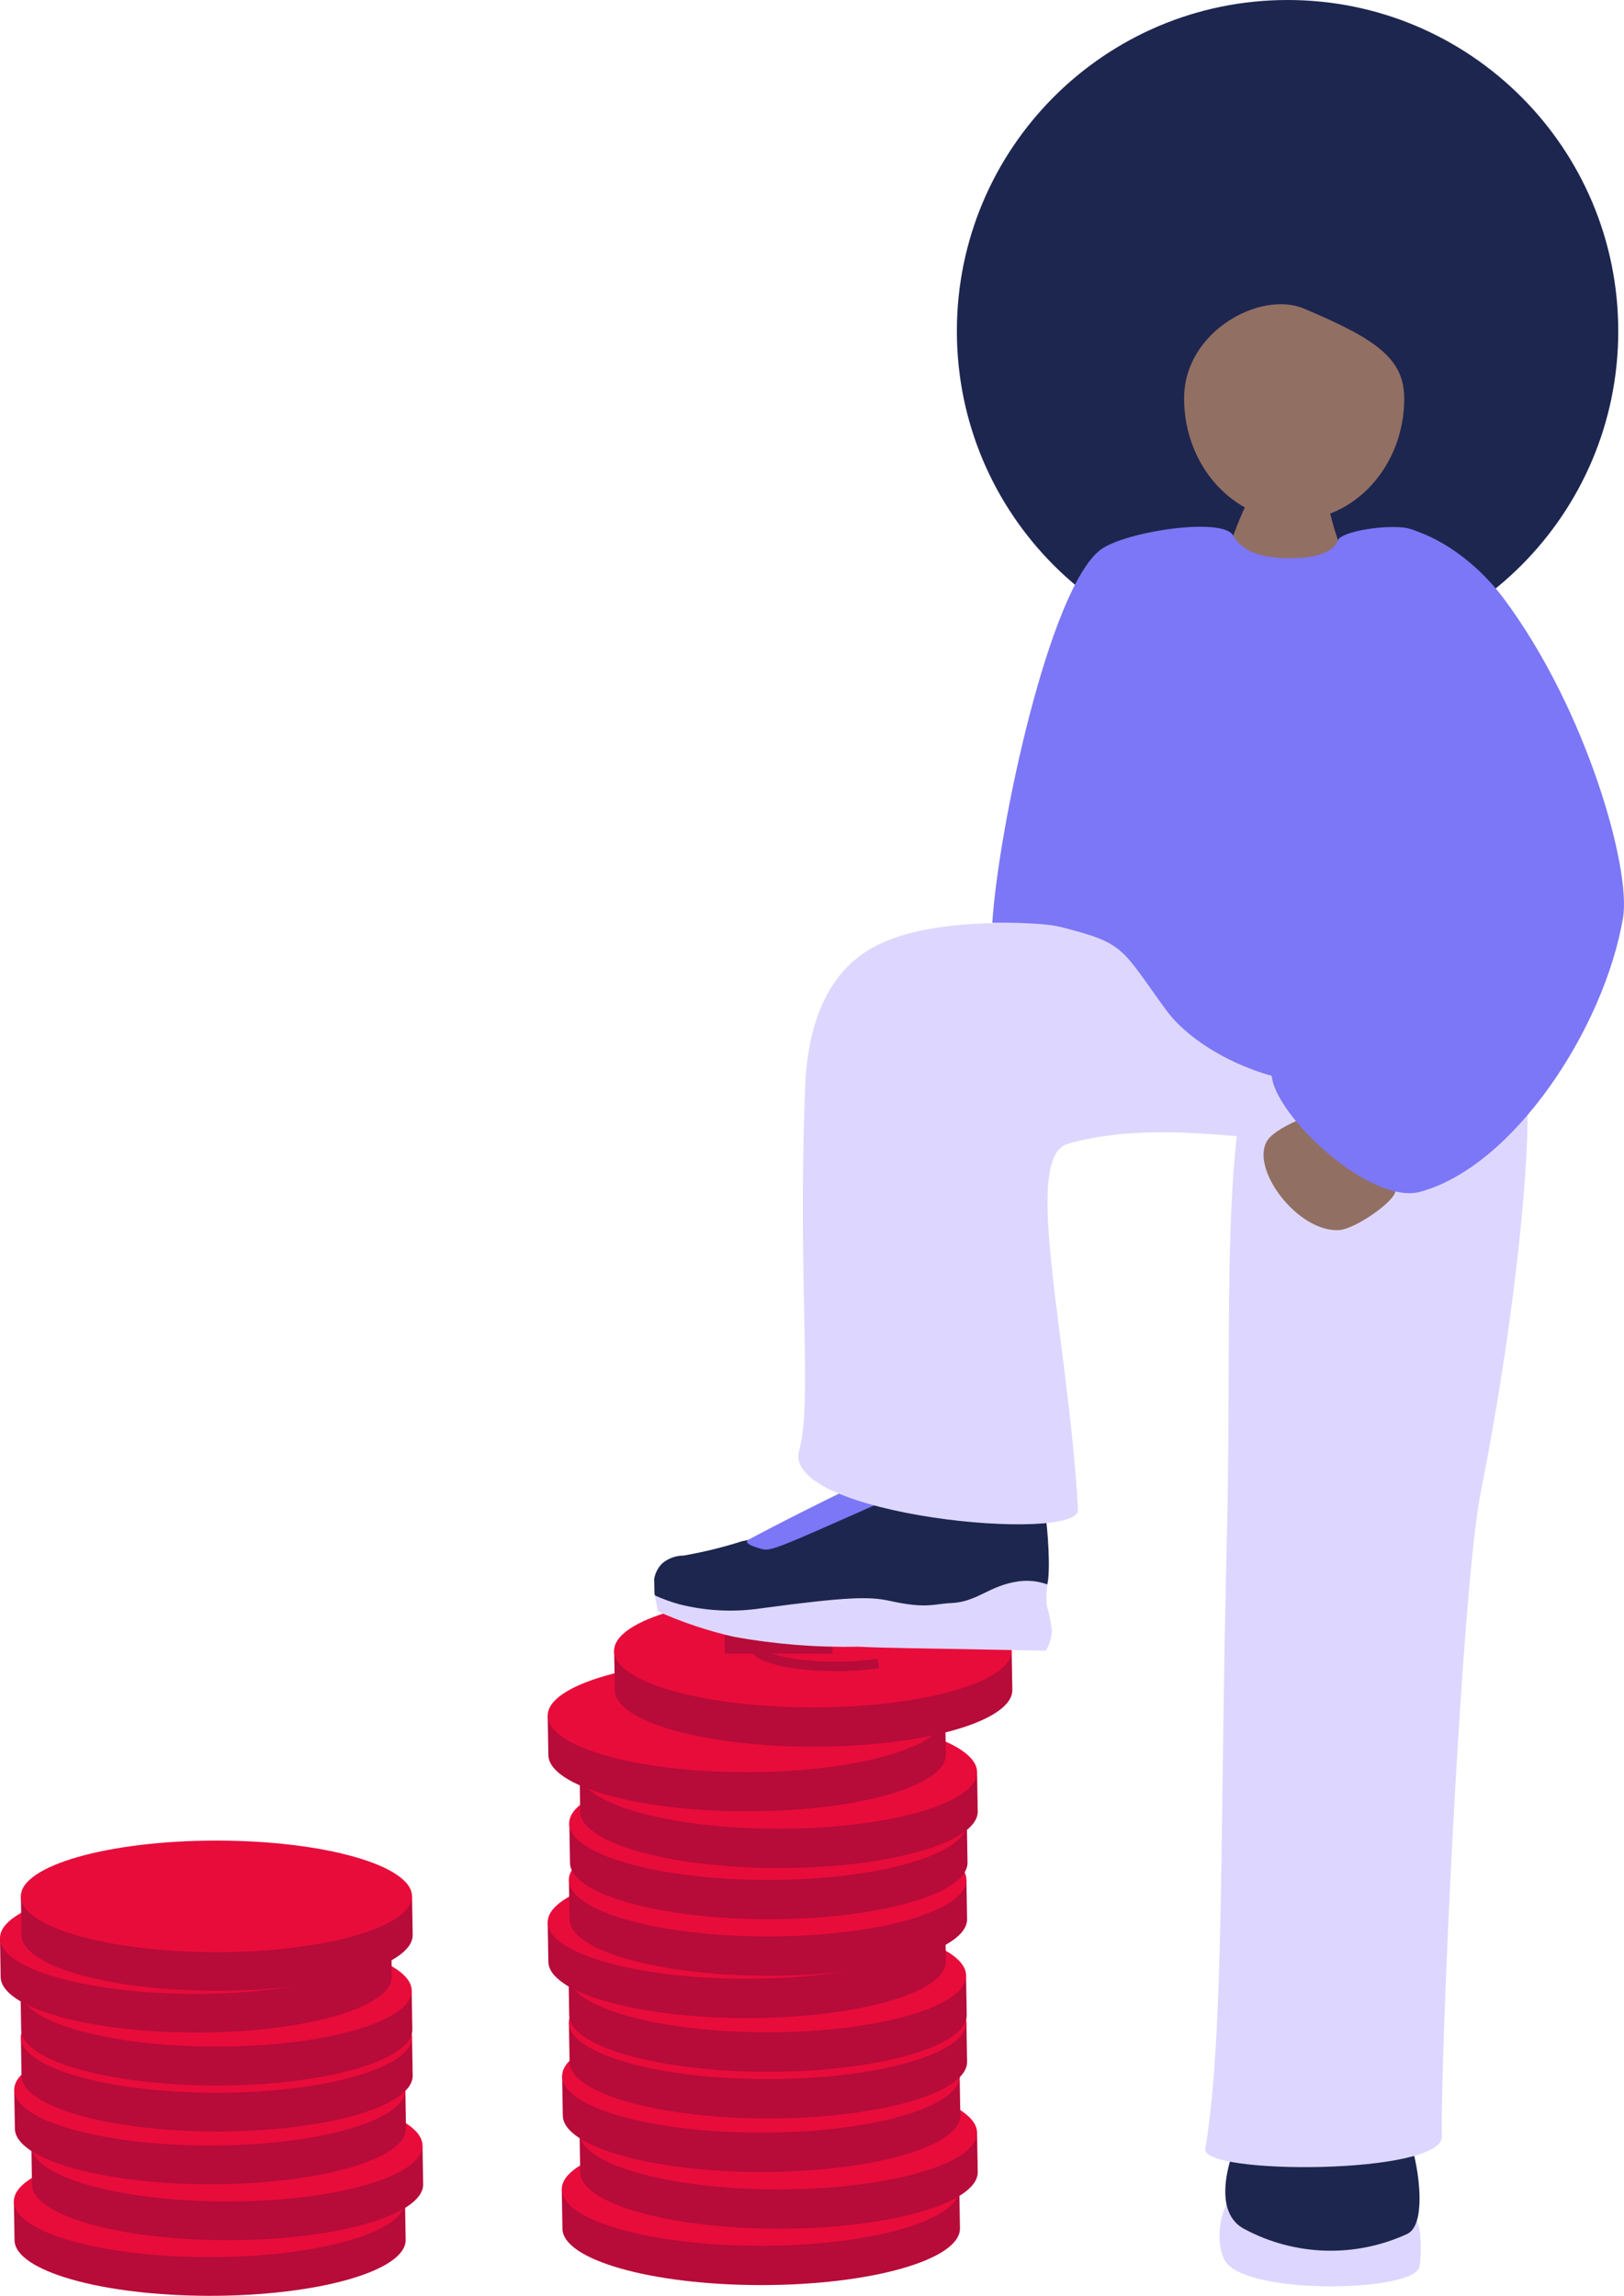 <svg width="341" height="482" viewBox="0 0 341 482" fill="none" xmlns="http://www.w3.org/2000/svg">
<g clip-path="url(#clip0_666_768)">
<path d="M257.277 463.345C255.766 466.613 255.423 472.575 257.658 475.22C263.258 481.869 297.024 481.119 298.04 475.906C298.51 473.478 298.472 467.757 297.481 466.257C288.643 452.806 261.836 453.467 257.277 463.345Z" fill="#DDD7FF"/>
<path d="M261.328 446.385C259.055 450.098 253.48 463.943 261.328 467.998C266.558 470.795 272.363 472.342 278.29 472.516C284.217 472.69 290.103 471.488 295.488 469.003C300.059 466.854 297.583 452.475 295.488 447.962C292.808 442.126 285.875 439.444 278.852 439.291C271.538 439.164 264.109 441.745 261.328 446.385Z" fill="#1D264F"/>
<path d="M201.568 467.871C201.568 474.431 182.888 479.746 159.839 479.746C136.791 479.746 118.099 474.431 118.099 467.871L117.959 459.62H201.428L201.568 467.871Z" fill="#B70B39"/>
<path d="M159.7 471.495C182.753 471.495 201.441 466.178 201.441 459.62C201.441 453.062 182.753 447.746 159.7 447.746C136.647 447.746 117.959 453.062 117.959 459.62C117.959 466.178 136.647 471.495 159.7 471.495Z" fill="#E80C3B"/>
<path d="M205.301 456.035C205.301 462.595 186.608 467.909 163.56 467.909C140.512 467.909 121.832 462.595 121.832 456.035L121.692 447.784H205.161L205.301 456.035Z" fill="#B70B39"/>
<path d="M163.42 459.658C186.473 459.658 205.161 454.342 205.161 447.784C205.161 441.226 186.473 435.909 163.42 435.909C140.368 435.909 121.68 441.226 121.68 447.784C121.68 454.342 140.368 459.658 163.42 459.658Z" fill="#E80C3B"/>
<path d="M201.644 444.122C201.644 450.682 182.964 455.997 159.903 455.997C136.842 455.997 118.175 450.682 118.175 444.122L118.035 435.871H201.504L201.644 444.122Z" fill="#B70B39"/>
<path d="M159.776 447.746C182.829 447.746 201.517 442.43 201.517 435.872C201.517 429.313 182.829 423.997 159.776 423.997C136.723 423.997 118.035 429.313 118.035 435.872C118.035 442.43 136.723 447.746 159.776 447.746Z" fill="#E80C3B"/>
<path d="M203.066 432.883C203.066 439.444 184.374 444.758 161.325 444.758C138.277 444.758 119.597 439.444 119.597 432.883L119.457 424.645H202.926L203.066 432.883Z" fill="#B70B39"/>
<path d="M161.185 436.507C184.238 436.507 202.926 431.19 202.926 424.632C202.926 418.074 184.238 412.758 161.185 412.758C138.133 412.758 119.445 418.074 119.445 424.632C119.445 431.19 138.133 436.507 161.185 436.507Z" fill="#E80C3B"/>
<path d="M202.99 423.082C202.99 429.642 184.31 434.969 161.262 434.969C138.213 434.969 119.521 429.642 119.521 423.082L119.381 414.843H202.85L202.99 423.082Z" fill="#B70B39"/>
<path d="M161.122 426.667C184.175 426.667 202.863 421.351 202.863 414.792C202.863 408.234 184.175 402.918 161.122 402.918C138.069 402.918 119.381 408.234 119.381 414.792C119.381 421.351 138.069 426.667 161.122 426.667Z" fill="#E80C3B"/>
<path d="M198.609 411.818C198.609 418.378 179.929 423.692 156.868 423.692C133.807 423.692 115.14 418.378 115.14 411.818L115 403.579H198.469L198.609 411.818Z" fill="#B70B39"/>
<path d="M156.741 415.441C179.794 415.441 198.482 410.124 198.482 403.566C198.482 397.008 179.794 391.692 156.741 391.692C133.688 391.692 115 397.008 115 403.566C115 410.124 133.688 415.441 156.741 415.441Z" fill="#E80C3B"/>
<path d="M203.066 402.93C203.066 409.491 184.374 414.805 161.325 414.805C138.277 414.805 119.597 409.491 119.597 402.93L119.457 394.679H202.926L203.066 402.93Z" fill="#B70B39"/>
<path d="M161.185 406.554C184.238 406.554 202.926 401.238 202.926 394.68C202.926 388.122 184.238 382.805 161.185 382.805C138.133 382.805 119.445 388.122 119.445 394.68C119.445 401.238 138.133 406.554 161.185 406.554Z" fill="#E80C3B"/>
<path d="M203.155 391.056C203.155 397.616 184.475 402.931 161.427 402.931C138.378 402.931 119.686 397.616 119.686 391.056L119.546 382.805H203.015L203.155 391.056Z" fill="#B70B39"/>
<path d="M161.262 394.68C184.314 394.68 203.002 389.363 203.002 382.805C203.002 376.247 184.314 370.931 161.262 370.931C138.209 370.931 119.521 376.247 119.521 382.805C119.521 389.363 138.209 394.68 161.262 394.68Z" fill="#E80C3B"/>
<path d="M205.301 380.313C205.301 386.873 186.608 392.188 163.56 392.188C140.512 392.188 121.832 386.873 121.832 380.313L121.692 372.075H205.161L205.301 380.313Z" fill="#B70B39"/>
<path d="M163.42 383.936C186.473 383.936 205.161 378.62 205.161 372.062C205.161 365.504 186.473 360.188 163.42 360.188C140.368 360.188 121.68 365.504 121.68 372.062C121.68 378.62 140.368 383.936 163.42 383.936Z" fill="#E80C3B"/>
<path d="M198.609 368.413C198.609 374.973 179.929 380.288 156.868 380.288C133.807 380.288 115.14 374.973 115.14 368.413L115 360.175H198.469L198.609 368.413Z" fill="#B70B39"/>
<path d="M156.741 372.062C179.794 372.062 198.482 366.746 198.482 360.187C198.482 353.629 179.794 348.313 156.741 348.313C133.688 348.313 115 353.629 115 360.187C115 366.746 133.688 372.062 156.741 372.062Z" fill="#E80C3B"/>
<path d="M212.565 354.835C212.565 361.395 193.872 366.709 170.824 366.709C147.776 366.709 129.096 361.395 129.096 354.835L128.956 346.597H212.425L212.565 354.835Z" fill="#B70B39"/>
<path d="M170.684 358.458C193.737 358.458 212.425 353.142 212.425 346.584C212.425 340.026 193.737 334.709 170.684 334.709C147.631 334.709 128.943 340.026 128.943 346.584C128.943 353.142 147.631 358.458 170.684 358.458Z" fill="#E80C3B"/>
<path d="M184.437 349.241C181.494 349.67 178.522 349.878 175.548 349.864C166.074 349.864 158.392 347.932 158.392 345.554C158.392 343.177 166.011 341.244 175.548 341.244C178.758 341.23 181.965 341.476 185.135 341.982" stroke="#B70B39" stroke-width="2" stroke-miterlimit="10"/>
<path d="M152.182 344.245H174.811" stroke="#B70B39" stroke-width="2" stroke-miterlimit="10"/>
<path d="M152.182 346.19H174.811" stroke="#B70B39" stroke-width="2" stroke-miterlimit="10"/>
<path d="M270.357 139.035C308.706 139.035 339.794 107.911 339.794 69.518C339.794 31.124 308.706 0 270.357 0C232.008 0 200.92 31.124 200.92 69.518C200.92 107.911 232.008 139.035 270.357 139.035Z" fill="#1D264F"/>
<path d="M248.629 83.63C248.629 97.742 258.928 109.209 271.69 109.235C284.452 109.26 294.853 97.793 294.853 83.706C294.853 75.544 289.481 71.361 273.785 64.788C264.795 60.961 248.655 69.441 248.629 83.63Z" fill="#926F63"/>
<path d="M293.316 135.882C286.083 126.982 281.077 116.482 278.713 105.255C278.395 103.374 266.915 102.624 262.725 104.06C262.725 104.06 259.512 108.294 253.734 129.017C252.845 132.208 250.483 138.552 249.366 142.582" fill="#926F63"/>
<path d="M137.426 334.722L137.883 335.498C144.791 342.096 204.044 348.796 219.904 332.662C220.628 329.929 220.006 320.457 219.422 317.686C218.822 315.207 217.711 312.881 216.158 310.859C215.113 310.352 213.951 310.133 212.793 310.223C209.479 310.528 208.882 313.516 205.542 314.533C202.888 315.103 200.117 314.649 197.783 313.262C194.634 311.8 194.253 310.274 192.323 309.231C190.393 308.189 185.618 309.015 176.652 313.389C160.639 321.246 161.173 322.593 155.865 323.56C151.836 324.847 147.725 325.858 143.559 326.585C141.923 326.585 140.338 327.156 139.077 328.2C138.17 329.092 137.569 330.25 137.362 331.506L137.426 334.722Z" fill="#1D264F"/>
<path d="M138.163 338.32C143.297 340.614 148.643 342.398 154.125 343.647C162.708 345.201 171.424 345.895 180.145 345.719C187.535 346.05 190.024 345.974 210.698 346.393L219.587 346.559C220.416 345.236 220.856 343.708 220.857 342.147C220.631 340.454 220.283 338.78 219.816 337.138C219.638 335.647 219.689 334.138 219.968 332.663C218.021 331.947 215.928 331.72 213.873 332.001C207.714 332.853 205.25 336.311 199.79 336.553C195.828 336.744 194.532 337.824 186.57 336.044C182.659 335.218 178.189 335.18 159.827 337.659C154.074 338.524 148.207 338.23 142.569 336.795C140.834 336.304 139.136 335.688 137.49 334.951L138.163 338.32Z" fill="#DDD7FF"/>
<path d="M157.033 323.331C156.411 323.789 157.211 324.513 160.106 325.251C161.693 325.658 164.043 324.704 177.427 318.767C182.1 316.695 194.151 311.482 194.05 310.719C193.948 309.956 191.32 306.549 183.535 310.134C169.008 316.822 157.033 323.331 157.033 323.331Z" fill="#7C77F6"/>
<path d="M319.196 221.152C323.463 228.78 318.434 275.821 310.955 313.084C306.878 333.298 302.434 431.193 302.751 448.559C302.891 456.62 252.185 456.633 253.086 451.178C257.188 426.234 256.071 383.504 257.645 321.271C258.915 268.561 254.902 222.627 270.814 206.316C285.989 190.767 310.675 206.01 319.196 221.152Z" fill="#DDD7FF"/>
<path d="M279.208 201.866C269.239 191.542 224.908 193.907 214.914 193.793C206.177 193.691 189.656 193.666 180.297 200.861C170.938 208.057 169.338 221.038 169.071 227.827C167.421 269.781 170.684 294.166 167.802 304.528C163.992 318.233 226.749 324.132 226.356 316.949C224.4 281.109 214.355 242.943 224.235 240.133C247.016 233.65 273.76 242.765 286.7 238.582C298.281 234.845 292.783 215.914 279.208 201.866Z" fill="#DDD7FF"/>
<path d="M281.341 258.238C284.414 257.971 292.072 252.834 292.935 250.393C293.684 248.219 292.072 247.215 286.751 238.57C284.554 234.997 284.211 234.12 282.662 233.484C278.992 231.857 268.325 236.319 266.23 239.269C262.128 245.092 272.604 258.988 281.341 258.238Z" fill="#926F63"/>
<path d="M231.092 115.414C236.172 111.6 256.744 108.447 258.941 112.439C260.35 114.982 263.284 116.711 268.261 117.092C271.347 117.334 279.411 117.524 280.96 113.38C281.532 111.816 289.214 110.265 294.522 110.735C306.535 111.829 323.971 142.786 322.206 163.229C320.403 184.131 322.815 190.805 307.234 213.016C289.278 238.608 254.585 225.386 244.845 212.037C235.359 199.056 236.438 198.052 222.559 194.581C218.47 193.564 208.361 193.742 208.361 193.742C209.644 173.744 220.362 123.538 231.092 115.414Z" fill="#7C77F6"/>
<path d="M293.837 110.748C299.958 111.345 309.164 116.875 315.679 125.572C333.19 148.964 342.524 182.49 340.797 192.674C336.848 215.939 317.774 244.939 298.155 250.228C286.802 253.279 263.703 230.509 267.385 223.529C271.068 216.55 315.272 184.232 315.171 178.46C315.069 172.446 311.526 150.49 304.072 140.103" fill="#7C77F6"/>
</g>
<g clip-path="url(#clip1_666_768)">
<path d="M85.179 470.291C85.179 476.76 66.799 482 44.12 482C21.442 482 3.049 476.76 3.049 470.291L2.911 462.155H85.042L85.179 470.291Z" fill="#B70B39"/>
<path d="M43.983 473.877C66.666 473.877 85.054 468.634 85.054 462.168C85.054 455.701 66.666 450.459 43.983 450.459C21.3 450.459 2.911 455.701 2.911 462.168C2.911 468.634 21.3 473.877 43.983 473.877Z" fill="#E80C3B"/>
<path d="M88.853 458.62C88.853 465.088 70.46 470.329 47.781 470.329C25.103 470.329 6.722 465.088 6.722 458.62L6.585 450.484H88.715L88.853 458.62Z" fill="#B70B39"/>
<path d="M47.644 462.193C70.327 462.193 88.715 456.951 88.715 450.484C88.715 444.018 70.327 438.775 47.644 438.775C24.961 438.775 6.572 444.018 6.572 450.484C6.572 456.951 24.961 462.193 47.644 462.193Z" fill="#E80C3B"/>
<path d="M85.254 446.874C85.254 453.342 66.874 458.583 44.183 458.583C21.492 458.583 3.124 453.342 3.124 446.874L2.986 438.738H85.117L85.254 446.874Z" fill="#B70B39"/>
<path d="M44.058 450.446C66.741 450.446 85.129 445.204 85.129 438.738C85.129 432.271 66.741 427.029 44.058 427.029C21.375 427.029 2.986 432.271 2.986 438.738C2.986 445.204 21.375 450.446 44.058 450.446Z" fill="#E80C3B"/>
<path d="M86.654 435.792C86.654 442.261 68.261 447.501 45.582 447.501C22.904 447.501 4.523 442.261 4.523 435.792L4.386 427.668H86.516L86.654 435.792Z" fill="#B70B39"/>
<path d="M45.445 439.377C68.128 439.377 86.516 434.135 86.516 427.668C86.516 421.202 68.128 415.959 45.445 415.959C22.762 415.959 4.373 421.202 4.373 427.668C4.373 434.135 22.762 439.377 45.445 439.377Z" fill="#E80C3B"/>
<path d="M86.579 426.126C86.579 432.595 68.198 437.848 45.52 437.848C22.841 437.848 4.448 432.595 4.448 426.126L4.311 418.003H86.441L86.579 426.126Z" fill="#B70B39"/>
<path d="M45.382 429.674C68.065 429.674 86.454 424.432 86.454 417.965C86.454 411.499 68.065 406.256 45.382 406.256C22.699 406.256 4.311 411.499 4.311 417.965C4.311 424.432 22.699 429.674 45.382 429.674Z" fill="#E80C3B"/>
<path d="M82.268 415.019C82.268 421.488 63.888 426.728 41.197 426.728C18.505 426.728 0.137 421.488 0.137 415.019L0 406.896H82.13L82.268 415.019Z" fill="#B70B39"/>
<path d="M41.072 418.605C63.755 418.605 82.143 413.362 82.143 406.896C82.143 400.429 63.755 395.187 41.072 395.187C18.388 395.187 0 400.429 0 406.896C0 413.362 18.388 418.605 41.072 418.605Z" fill="#E80C3B"/>
<path d="M86.654 406.257C86.654 412.725 68.261 417.965 45.582 417.965C22.904 417.965 4.523 412.725 4.523 406.257L4.386 398.121H86.516L86.654 406.257Z" fill="#B70B39"/>
<path d="M45.445 409.842C68.128 409.842 86.516 404.6 86.516 398.133C86.516 391.667 68.128 386.424 45.445 386.424C22.762 386.424 4.373 391.667 4.373 398.133C4.373 404.6 22.762 409.842 45.445 409.842Z" fill="#E80C3B"/>
</g>
<defs>
<clipPath id="clip0_666_768">
<rect width="226" height="480" fill="white" transform="translate(115)"/>
</clipPath>
<clipPath id="clip1_666_768">
<rect width="96" height="143" fill="white" transform="translate(0 339)"/>
</clipPath>
</defs>
</svg>
